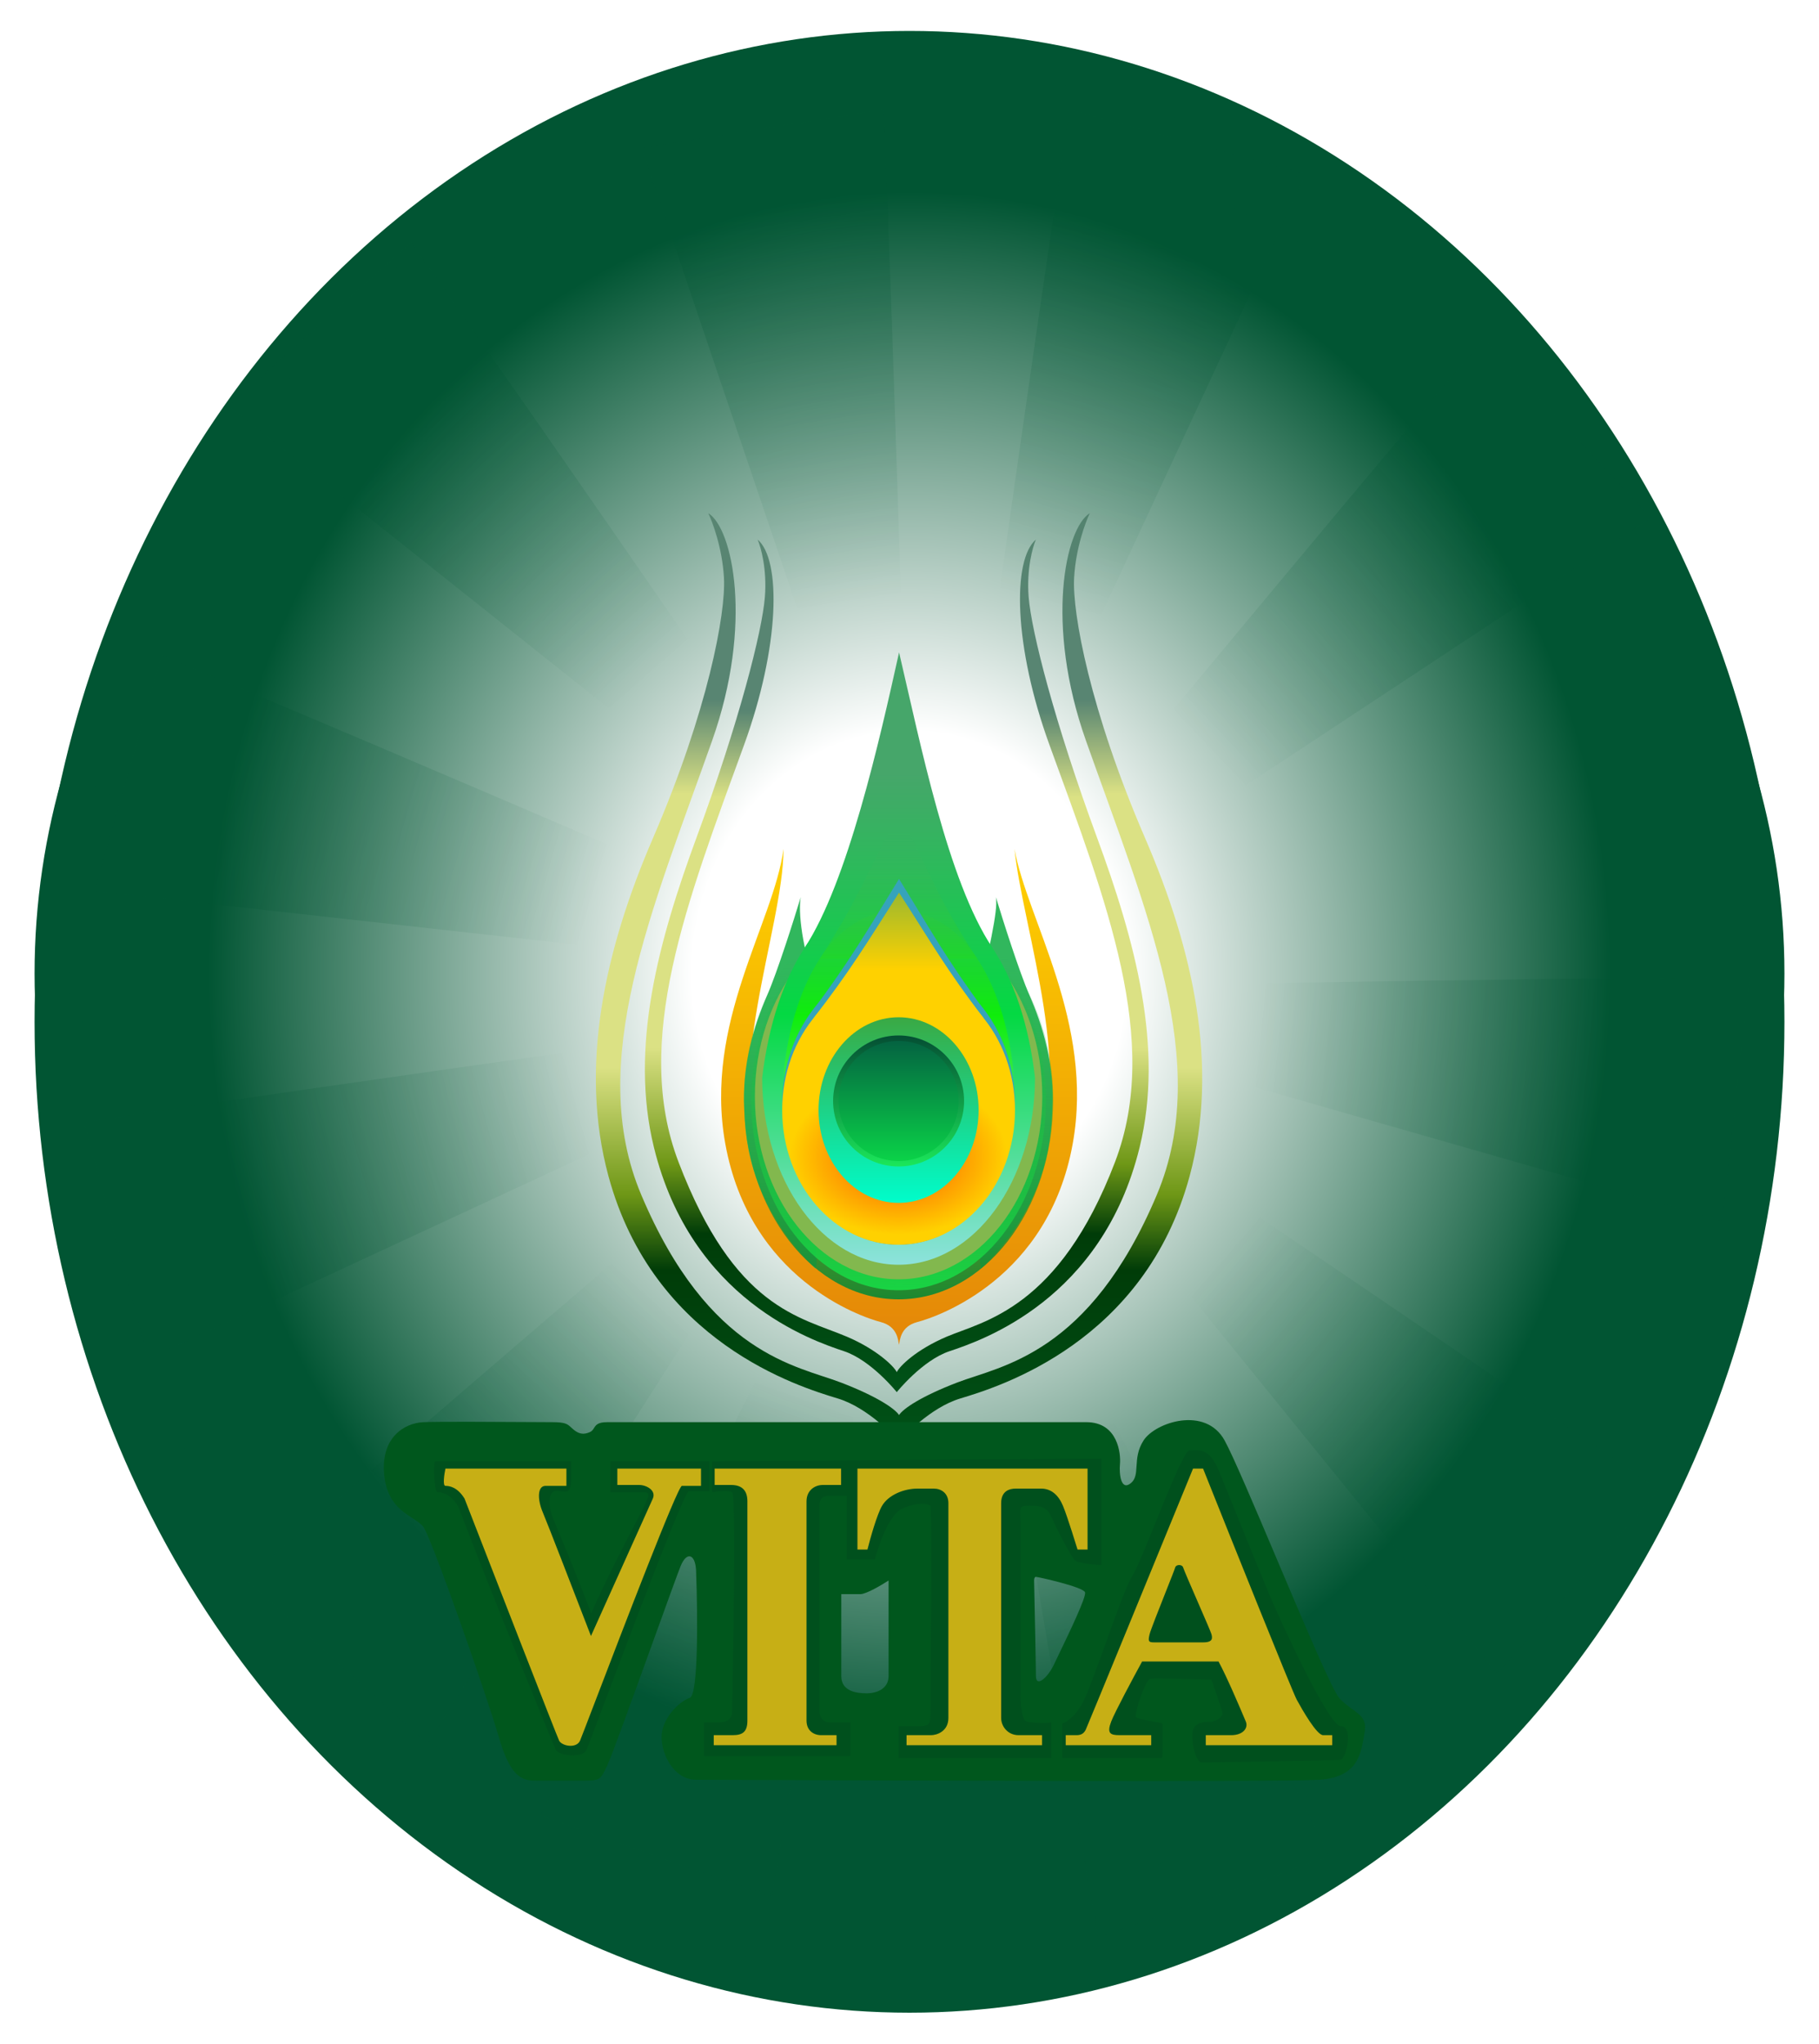 <svg width="1000" height="1123" viewBox="0 0 1000 1123" fill="none" xmlns="http://www.w3.org/2000/svg">
<g clip-path="url(#clip0)">
<ellipse cx="500" cy="561.5" rx="481" ry="544.5" fill="#015533"/>
<ellipse cx="500" cy="535" rx="481" ry="433" fill="url(#paint0_radial)"/>
<g filter="url(#filter0_f)">
<path fill-rule="evenodd" clip-rule="evenodd" d="M500 1085C755.156 1085 962 850.621 962 561.5C962 272.379 755.156 38 500 38C244.844 38 38 272.379 38 561.5C38 850.621 244.844 1085 500 1085ZM500 1047C751.29 1047 955 829.634 955 561.5C955 293.366 751.29 76 500 76C248.71 76 45 293.366 45 561.5C45 829.634 248.71 1047 500 1047Z" fill="#015533"/>
</g>
<path d="M522 742.5C507 747.5 493 765 493 765C493 765 479 747.5 464 742.5C446.399 736.633 380.065 714.283 359.5 630.5C346 575.5 362 517 383 460C406.31 396.732 419 347 420.5 328C421.7 312.8 418.334 300.667 416.5 296.5C429.5 307.5 428.847 355 409 409.5C377.5 496 347.649 572 373 638.5C403.788 719.261 439.733 723.569 465.5 734.5C482 741.5 491.5 750.834 493 754C494.5 750.834 503.502 741.724 520.5 734.5C540.5 726 582.212 719.26 613 638.5C638.351 572 608.5 496 577 409.5C557.153 355 556.5 307.5 569.5 296.5C567.666 300.667 564.3 312.8 565.5 328C567 347 579.69 396.731 603 460C624 517 640 575.5 626.5 630.5C605.935 714.282 539.601 736.633 522 742.5Z" fill="url(#paint1_linear)"/>
<path d="M527.972 768.459C511.201 773.515 496.327 789.86 494.248 792.216C492.169 789.86 477.294 773.515 460.523 768.459C439.296 762.059 359.3 737.681 334.5 646.299C318.22 586.309 332.375 522.127 358.995 460.5C389.262 390.432 399.079 336.8 397.995 317.5C397.063 300.884 391.582 286.546 389.371 282.001C402.837 290.225 414.139 343.06 391.495 407C358.296 500.749 321.923 583.967 352.495 656.5C389.624 744.586 438.212 750.462 462.332 759.733C482.033 767.306 491.904 774.005 494.248 777.581C496.592 774.005 506.462 767.306 526.163 759.733C550.283 750.462 598.871 744.586 636 656.5C666.573 583.967 630.2 500.749 597 407C574.357 343.06 585.659 290.225 599.124 282.001C596.913 286.546 591.433 300.884 590.5 317.5C589.417 336.8 599.233 390.432 629.5 460.5C656.121 522.127 670.276 586.309 653.996 646.299C629.195 737.681 549.199 762.059 527.972 768.459Z" fill="url(#paint2_linear)"/>
<path d="M504.229 726.5C495.029 728.9 494.729 736.5 494.229 739C493.729 736.5 493.429 728.9 484.229 726.5C472.729 723.5 412.098 702.585 398.729 628.5C386.729 562 425.306 507.5 430.729 466.5C430.729 510.5 395.329 595.7 421.729 640.5C448.129 685.3 482.563 701.167 494.229 706.5C505.896 701.167 540.329 685.3 566.729 640.5C593.129 595.7 562 510 557.729 466.5C564.495 505 601.729 562 589.729 628.5C576.361 702.585 515.729 723.5 504.229 726.5Z" fill="url(#paint3_linear)"/>
<path d="M566 547C560.4 534.2 551.333 505.667 547.5 493C548.833 500.667 543.5 521.5 536.5 555.5C529.551 589.25 551.5 588 554 581C558.045 590.41 534.309 689.688 539.5 697C578.5 659.5 577.933 619.258 578.5 610C580 585.5 573 563 566 547Z" fill="#31B75D"/>
<path d="M421.705 547C427.305 534.2 436.372 505.667 440.205 493C438.872 500.667 440.205 520 451 550C462.667 582.423 436.205 588 433.705 581C429.659 590.41 453.396 689.688 448.205 697C409.205 659.5 409.772 619.258 409.205 610C407.705 585.5 414.705 563 421.705 547Z" fill="#31B75D"/>
<path d="M494.245 483L539.733 554H494.245H448.302L494.245 483Z" fill="#3EB490"/>
<ellipse cx="494" cy="604.5" rx="85" ry="109.5" fill="url(#paint4_linear)"/>
<g filter="url(#filter1_f)">
<ellipse cx="494" cy="604.5" rx="81" ry="104.5" fill="url(#paint5_linear)"/>
</g>
<ellipse cx="494" cy="602.5" rx="79" ry="100.5" fill="#82B84E"/>
<ellipse cx="494" cy="607.5" rx="64" ry="76.5" fill="#21B34B"/>
<path d="M494.266 358.5C506 408.5 521.08 484.059 545.49 520.684H442.448C465.99 484.759 483.5 407 494.266 358.5Z" fill="url(#paint6_linear)"/>
<path d="M569 592.211C569 648.98 535.421 695 494 695C452.579 695 419 648.98 419 592.211C426 534 452.579 489.421 494 489.421C535.421 489.421 562.5 535 569 592.211Z" fill="url(#paint7_linear)"/>
<path d="M494.224 446C510.134 477.883 516.747 495.872 537.251 526.8H450.696C470.472 496.463 477.625 478.166 494.224 446Z" fill="url(#paint8_linear)"/>
<path d="M557 587.2C557 635.138 528.794 674 494 674C459.206 674 431 635.138 431 587.2C436.88 538.044 459.206 500.4 494 500.4C528.794 500.4 551.54 538.889 557 587.2Z" fill="url(#paint9_linear)"/>
<g filter="url(#filter2_f)">
<path d="M494.238 483C511.77 511.201 520.342 527.116 541 555H494.238H447C466.781 528.572 476.4 512.066 494.238 483Z" fill="#36A3BB"/>
</g>
<g filter="url(#filter3_f)">
<ellipse cx="494" cy="607" rx="64" ry="77" fill="#36A3BB"/>
</g>
<path d="M494.25 490.5C511.703 517.526 520.237 532.778 540.801 559.5H494.25H447.226C466.918 534.173 476.493 518.355 494.25 490.5Z" fill="url(#paint10_linear)"/>
<ellipse cx="494" cy="610" rx="64" ry="74" fill="url(#paint11_radial)"/>
<ellipse cx="494" cy="610" rx="44" ry="51" fill="url(#paint12_linear)"/>
<circle cx="494" cy="605" r="36" fill="url(#paint13_linear)"/>
<circle cx="494" cy="605" r="33" fill="url(#paint14_linear)"/>
<path d="M961.882 537L946.882 671L502.479 543.814L501.382 543.5L502.479 544.197L502.281 544.5L501.382 543.5L501.957 544.703L501.591 544.867L501.382 543.5L501.302 544.867L500.931 544.703L501.382 543.5L500.65 544.599L500.382 544.374L501.382 543.5L500.182 544.06L500.084 543.674L501.382 543.5L500 543.291L500.182 542.951L501.382 543.5L500.499 542.737L500.781 542.527L501.382 543.5L501.062 542.527H501.328L501.382 543.5L501.57 542.527L501.824 542.571L501.382 543.5L502.096 542.683L502.382 543.074C501.844 543.354 501.507 543.498 501.382 543.5L502.479 543.48C523.245 543.102 833.367 537.483 961.882 537Z" fill="url(#paint15_linear)"/>
<path d="M135 867.947L234.998 958.398L483.679 568.747L484.293 567.785L483.933 569.034L484.282 569.13L484.293 567.785L484.66 569.067L485.042 568.947L484.293 567.785L485.258 568.756L485.428 568.388L484.293 567.785L485.569 568.124L485.621 567.777L484.293 567.785L485.563 567.41L485.381 567.055L484.293 567.785L485.19 566.713L484.829 566.579L484.293 567.785L484.449 566.629L484.099 566.658L484.293 567.785L483.889 566.844L483.689 567.021L484.293 567.785L483.508 567.181L483.346 567.382L484.293 567.785L483.217 567.646L483.262 568.129C483.851 567.981 484.198 567.866 484.293 567.785L483.458 568.497C467.65 581.969 231.599 783.181 135 867.947Z" fill="url(#paint16_linear)"/>
<path d="M297.009 997.737L424.284 1042.26L502.126 586.612L502.318 585.487L502.471 586.778L502.83 586.73L502.318 585.487L503.154 586.526L503.46 586.267L502.318 585.487L503.585 586.007L503.599 585.601L502.318 585.487L503.626 585.303L503.539 584.964L502.318 585.487L503.343 584.648L503.037 584.392L502.318 585.487L502.729 584.151L502.343 584.167L502.318 585.487L502.013 584.361L501.702 584.524L502.318 585.487L501.581 584.777L501.465 585.017L502.318 585.487L501.36 585.235L501.289 585.483L502.318 585.487L501.272 585.777L501.502 586.204C501.987 585.839 502.262 585.599 502.318 585.487L501.825 586.467C492.49 605.02 353.107 882.111 297.009 997.737Z" fill="url(#paint17_linear)"/>
<path d="M730.829 1020.31L603.553 1064.83L525.711 609.186L525.519 608.061L525.366 609.352L525.007 609.304L525.519 608.061L524.683 609.1L524.378 608.841L525.519 608.061L524.253 608.581L524.239 608.176L525.519 608.061L524.211 607.878L524.298 607.538L525.519 608.061L524.494 607.222L524.8 606.966L525.519 608.061L525.109 606.725L525.494 606.741L525.519 608.061L525.825 606.935L526.135 607.098L525.519 608.061L526.257 607.351L526.372 607.591L525.519 608.061L526.477 607.809L526.548 608.057L525.519 608.061L526.565 608.351L526.336 608.778C525.851 608.414 525.575 608.173 525.519 608.061L526.012 609.041C535.348 627.595 674.731 904.685 730.829 1020.31Z" fill="url(#paint18_linear)"/>
<path d="M912.267 818.789L823.157 919.984L531.945 561.004L531.226 560.118L531.725 561.318L531.389 561.453L531.226 560.118L531.007 561.434L530.613 561.358L531.226 560.118L530.377 561.192L530.166 560.846L531.226 560.118L529.996 560.599L529.906 560.261L531.226 560.118L529.921 559.889L530.063 559.516L531.226 560.118L530.213 559.155L530.557 558.98L531.226 560.118L530.94 558.987L531.291 558.977L531.226 560.118L531.521 559.138L531.739 559.29L531.226 560.118L531.937 559.429L532.121 559.61L531.226 560.118L532.28 559.858L532.289 560.343C531.688 560.263 531.33 560.188 531.226 560.118L532.136 560.731C549.368 572.326 806.689 745.509 912.267 818.789Z" fill="url(#paint19_linear)"/>
<path d="M815.727 186L907.667 284.631L521.786 539.123L520.834 539.751L522.077 539.372L522.178 539.72L520.834 539.751L522.121 540.099L522.007 540.483L520.834 539.751L521.819 540.702L521.453 540.878L520.834 539.751L521.191 541.023L520.846 541.079L520.834 539.751L520.477 541.027L520.12 540.85L520.834 539.751L519.775 540.665L519.635 540.305L520.834 539.751L519.679 539.925L519.704 539.575L520.834 539.751L519.887 539.361L520.06 539.159L520.834 539.751L520.218 538.976L520.416 538.811L520.834 539.751L520.678 538.677L521.162 538.715C521.023 539.306 520.913 539.655 520.834 539.751L521.532 538.906C534.766 522.898 732.419 283.858 815.727 186Z" fill="url(#paint20_linear)"/>
<path d="M587.938 60L717.967 95.688L523.117 514.858L522.636 515.893L523.495 514.918L523.764 515.161L522.636 515.893L523.914 515.513L524.019 515.9L522.636 515.893L523.974 516.185L523.754 516.526L522.636 515.893L523.608 516.787L523.343 517.017L522.636 515.893L523.003 517.166L522.606 517.203L522.636 515.893L522.215 517.226L521.907 516.993L522.636 515.893L521.745 516.646L521.582 516.336L522.636 515.893L521.625 516.058L521.667 515.795L522.636 515.893L521.705 515.556L521.787 515.312L522.636 515.893L521.94 515.06L522.371 514.839C522.563 515.415 522.653 515.769 522.636 515.893L522.787 514.806C525.648 494.235 568.399 187.023 587.938 60Z" fill="url(#paint21_linear)"/>
<path d="M485.85 60L352.71 81.328L500.795 519.21L501.161 520.291L500.413 519.229L500.119 519.441L501.161 520.291L499.931 519.774L499.786 520.148L501.161 520.291L499.799 520.436L499.98 520.799L501.161 520.291L500.097 521.074L500.335 521.331L501.161 520.291L500.658 521.517L501.048 521.596L501.161 520.291L501.435 521.662L501.766 521.464L501.161 520.291L501.965 521.137L502.161 520.846L501.161 520.291L502.147 520.565L502.135 520.299L501.161 520.291L502.123 520.058L502.068 519.806L501.161 520.291L501.943 519.539L501.538 519.272C501.285 519.824 501.157 520.166 501.161 520.291L501.129 519.195C500.523 498.434 491.452 188.394 485.85 60Z" fill="url(#paint22_linear)"/>
<path d="M226.042 133L125.718 223.089L487.51 510.799L488.403 511.509L487.199 511.022L487.067 511.359L488.403 511.509L487.09 511.741L487.17 512.134L488.403 511.509L487.337 512.369L487.686 512.576L488.403 511.509L487.934 512.744L488.273 512.831L488.403 511.509L488.645 512.812L489.016 512.667L488.403 511.509L489.376 512.513L489.548 512.167L488.403 511.509L489.537 511.784L489.544 511.434L488.403 511.509L489.381 511.205L489.226 510.988L488.403 511.509L489.085 510.791L488.903 510.61L488.403 511.509L488.653 510.453L488.168 510.448C488.254 511.049 488.332 511.407 488.403 511.509L487.782 510.605C476.02 493.487 300.345 237.861 226.042 133Z" fill="url(#paint23_linear)"/>
<path d="M88.863 360L51.877 489.665L511.299 540.68L512.433 540.806L511.153 541.035L511.222 541.39L512.433 540.806L511.444 541.702L511.721 541.992L512.433 540.806L511.988 542.101L512.394 542.091L512.433 540.806L512.693 542.101L513.026 541.994L512.433 540.806L513.331 541.78L513.568 541.46L512.433 540.806L513.791 541.138L513.752 540.754L512.433 540.806L513.539 540.435L513.358 540.135L512.433 540.806L513.098 540.028L512.852 539.927L512.433 540.806L512.628 539.835L512.377 539.779L512.433 540.806L512.082 539.779L511.669 540.033C512.061 540.496 512.318 540.757 512.433 540.806L511.425 540.371C492.357 532.139 207.577 409.228 88.863 360Z" fill="url(#paint24_linear)"/>
<path d="M46 616.649L81.605 746.7L500.899 552.116L501.934 551.636L500.958 552.494L501.201 552.763L501.934 551.636L501.553 552.914L501.94 553.018L501.934 551.636L502.225 552.974L502.567 552.755L501.934 551.636L502.828 552.608L503.057 552.344L501.934 551.636L503.207 552.003L503.244 551.606L501.934 551.636L503.267 551.215L503.035 550.907L501.934 551.636L502.688 550.745L502.377 550.582L501.934 551.636L502.1 550.625L501.837 550.667L501.934 551.636L501.598 550.704L501.353 550.786L501.934 551.636L501.102 550.939L500.88 551.37C501.456 551.563 501.81 551.653 501.934 551.636L500.847 551.786C480.274 554.634 173.035 597.19 46 616.649Z" fill="url(#paint25_linear)"/>
<path fill-rule="evenodd" clip-rule="evenodd" d="M382.706 864.5C382.706 854 377.706 852 374.206 860.5C372.808 863.893 366.629 880.995 359.486 900.764C348.738 930.51 335.808 966.295 333.706 970.5C333.513 970.886 333.33 971.253 333.157 971.604C330.18 977.607 329.737 978.5 321.706 978.5H294.706C287.206 978.5 280.706 977 274.206 954.5C267.706 932 237.206 845 232.706 839C231.417 837.282 229.269 835.893 226.811 834.303C220.683 830.339 212.633 825.132 211.206 810.5C209.206 790 222.206 782 232.706 781.5C240.739 781.117 273.067 781.32 291.617 781.437C297.312 781.472 301.709 781.5 303.706 781.5C310.848 781.5 311.989 782.559 313.951 784.38C314.324 784.726 314.726 785.1 315.206 785.499C318.206 787.999 320.706 788.499 324.206 786.999C325.469 786.458 326.016 785.59 326.575 784.703C327.565 783.133 328.594 781.5 333.706 781.5H597.206C614.706 781.5 616.206 798.999 615.706 804.499C615.206 809.999 616.206 819.499 621.706 814.999C624.373 812.817 624.571 809.575 624.808 805.675C625.061 801.533 625.358 796.649 628.706 791.499C635.206 781.5 662.706 772.499 673.206 791.499C677.95 800.085 689.842 828.172 702.098 857.12C716.965 892.234 732.369 928.615 736.206 933C738.537 935.664 741.09 937.497 743.384 939.144C747.98 942.442 751.539 944.997 750.206 952C750.045 952.843 749.894 953.708 749.741 954.588C747.983 964.667 745.899 976.62 725.206 978C706.028 979.278 479.445 978.378 405.514 978.084C392.704 978.033 384.478 978 382.706 978C370.706 978 363.706 964.5 363.706 954.5C363.706 944.5 373.206 935 379.206 933C384.006 931.4 383.539 886.666 382.706 864.5ZM568.5 868.5C568.833 883.833 569.5 915.8 569.5 921C569.5 927.5 576 922 579.5 914.5C580.121 913.17 581.087 911.163 582.252 908.746C587.656 897.531 597.323 877.468 596.5 875C595.5 872 570.5 866.5 569.5 866.5C568.7 866.5 568.5 867.833 568.5 868.5ZM462.5 876V921C462.5 929.5 471 930.5 476.5 930.5C482 930.5 488.5 928 488.5 921V868.5C484.667 871 476.2 876 473 876H462.5Z" fill="#00571D"/>
<g filter="url(#filter4_f)">
<path d="M240.5 820C242.664 820 247.534 820.552 251.863 827.72C270.079 875.508 304.201 958.854 305.5 961.5C307.123 964.809 320.336 966.463 322.5 961.5C324.664 956.538 375.391 819.5 378.637 819.5H390V803H335.5V820H353.206C357.535 820 356.958 821.352 354.794 826.314C353.062 830.284 336.543 860.401 325 886.5C316.523 864.077 306.974 841.363 304.377 835.187C301.13 827.468 301.13 819.197 306 819.197C309.896 819.197 314 822.5 314 812.5V803H239C238.279 806.493 238.769 820 240.5 820Z" fill="#00501D"/>
<path d="M391.5 820V803L605.5 801.5V860C601.167 859.834 592.1 859 590.5 857C588.5 854.5 581 840.5 578 833.5C575 826.5 569 827.5 564.5 827.5C560 827.5 561 829 561 836V931.5C561 937 562 944 563.5 945.5C564.7 946.7 573.833 947 578 946.5V966H494V948.5H506C509.5 948.5 511.5 948 511.5 943C511.5 938 512.5 828.5 511.5 827.5C510.5 826.5 505 825 496 829C488.8 832.2 483 849 481 857H465.5V822H456C454 822 450.5 822 450.5 827.5V940.5C450.5 943 452 946.5 456.5 946.5H467.5V965H387V946.5H394.5C397.5 946.5 402.5 946 402.5 940.5C402.5 935 405 821.5 402.5 820C400.5 818.8 394.333 819.5 391.5 820Z" fill="#00501D"/>
<path d="M584 966V947C585.667 946.667 590.1 944.2 594.5 937C600 928 616.5 875.5 622.5 866C628.5 856.5 649.5 797 654 797C658.5 797 664.583 795 670 808C672.5 814 691 860 697.5 875.5C704 891 730.5 948.5 737 948.5C744.433 948.501 740 966.5 737 967C734 967.5 662.5 968.5 660.5 968.5C658.5 968.5 655.5 962 655.5 953.5C655.5 945 664 946.5 666.5 946C669 945.5 672.5 943.5 672 941C671.6 939 667.833 928.167 666 923C655.833 922.667 634.9 922.1 632.5 922.5C629.5 923 623.5 942 624.5 943.5C625.5 945 638.5 946.5 639 947C639.4 947.4 639.167 959.834 639 966H584Z" fill="#00501D"/>
</g>
<path fill-rule="evenodd" clip-rule="evenodd" d="M255.383 823.5C251.383 817 246.883 816.5 244.883 816.5C243.283 816.5 244.217 810.167 244.883 807H311.383V816.5H299.883C295.383 816.5 295.383 824 298.383 831C300.783 836.6 317.05 878.667 324.883 899C335.55 875.333 357.283 827.1 358.883 823.5C360.883 819 355.383 816 351.383 816H339.383V807H385.383V816.5H374.883C372.582 816.5 342.023 896.267 327.02 935.429L327.019 935.431L327.019 935.431L327.019 935.431C322.468 947.31 319.349 955.453 318.883 956.5C316.883 961 308.883 959.5 307.383 956.5C306.183 954.1 272.217 866.833 255.383 823.5ZM392.883 807V816H401.883C408.383 816 410.883 819.5 410.883 825V945.5C410.883 951.5 408.383 953.5 402.883 953.5H392.383V959H459.883V953.5H451.383C447.383 953.5 443.383 951 443.383 945.5V825C443.383 819 447.883 816 452.383 816H462.383V807H392.883ZM471.383 851.5V807H597.883V851.5H592.383C592.383 851.5 586.883 833.5 584.383 827.5C581.883 821.5 577.883 818 572.383 818H558.383C555.383 818 550.383 819 550.383 826V944C550.383 949 554.383 953.5 559.883 953.5H572.883V959H498.383V953.5H511.883C514.883 953.5 521.383 951.5 521.383 944V826C521.383 820.5 517.383 818 513.383 818H504.383C496.883 818 488.383 821.5 484.883 827.5C482.083 832.3 478.383 845.5 476.883 851.5H471.383ZM585.883 959H632.883V953.5H615.383C610.383 953.5 608.383 952.5 610.883 946C612.883 940.8 623.05 921.833 627.883 913H669.883C674.648 921.785 681.913 938.975 684.264 944.539L684.265 944.542L684.266 944.542C684.546 945.205 684.756 945.702 684.883 946C686.383 949.5 683.383 953.5 676.883 953.5H662.883V959H732.383V953.5H727.383C723.883 953.5 715.883 939.5 712.883 934C710.483 929.6 677.55 847.5 661.383 807H655.883C636.55 854.167 597.683 948.9 596.883 950.5C595.883 952.5 594.383 953.5 591.883 953.5H585.883V959ZM634.5 902.5C631.5 902.5 631 902 632 898C632.586 895.657 637.118 884.22 640.872 874.746C643.527 868.047 645.793 862.328 646 861.5C646.5 859.5 650 859.5 650.5 861.5C650.75 862.5 654.5 871.125 658.25 879.75C662 888.375 665.75 897 666 898C666.5 900 667 902.5 661.5 902.5H634.5Z" fill="#C7AF15"/>
</g>
<defs>
<filter id="filter0_f" x="8" y="8" width="984" height="1107" filterUnits="userSpaceOnUse" color-interpolation-filters="sRGB">
<feFlood flood-opacity="0" result="BackgroundImageFix"/>
<feBlend mode="normal" in="SourceGraphic" in2="BackgroundImageFix" result="shape"/>
<feGaussianBlur stdDeviation="15" result="effect1_foregroundBlur"/>
</filter>
<filter id="filter1_f" x="409" y="496" width="170" height="217" filterUnits="userSpaceOnUse" color-interpolation-filters="sRGB">
<feFlood flood-opacity="0" result="BackgroundImageFix"/>
<feBlend mode="normal" in="SourceGraphic" in2="BackgroundImageFix" result="shape"/>
<feGaussianBlur stdDeviation="2" result="effect1_foregroundBlur"/>
</filter>
<filter id="filter2_f" x="443" y="479" width="102" height="80" filterUnits="userSpaceOnUse" color-interpolation-filters="sRGB">
<feFlood flood-opacity="0" result="BackgroundImageFix"/>
<feBlend mode="normal" in="SourceGraphic" in2="BackgroundImageFix" result="shape"/>
<feGaussianBlur stdDeviation="2" result="effect1_foregroundBlur"/>
</filter>
<filter id="filter3_f" x="426" y="526" width="136" height="162" filterUnits="userSpaceOnUse" color-interpolation-filters="sRGB">
<feFlood flood-opacity="0" result="BackgroundImageFix"/>
<feBlend mode="normal" in="SourceGraphic" in2="BackgroundImageFix" result="shape"/>
<feGaussianBlur stdDeviation="2" result="effect1_foregroundBlur"/>
</filter>
<filter id="filter4_f" x="234.679" y="792.89" width="510.397" height="179.611" filterUnits="userSpaceOnUse" color-interpolation-filters="sRGB">
<feFlood flood-opacity="0" result="BackgroundImageFix"/>
<feBlend mode="normal" in="SourceGraphic" in2="BackgroundImageFix" result="shape"/>
<feGaussianBlur stdDeviation="2" result="effect1_foregroundBlur"/>
</filter>
<radialGradient id="paint0_radial" cx="0" cy="0" r="1" gradientUnits="userSpaceOnUse" gradientTransform="translate(500 535) rotate(90) scale(433 387.585)">
<stop offset="0.31" stop-color="white"/>
<stop offset="1" stop-color="#015533"/>
</radialGradient>
<linearGradient id="paint1_linear" x1="493" y1="296.5" x2="493" y2="765" gradientUnits="userSpaceOnUse">
<stop stop-color="#588572"/>
<stop offset="0.201" stop-color="#588572"/>
<stop offset="0.302" stop-color="#DBE184"/>
<stop offset="0.596" stop-color="#DBE184"/>
<stop offset="0.733" stop-color="#6E9716"/>
<stop offset="0.814" stop-color="#003C08"/>
<stop offset="1" stop-color="#005218"/>
<stop offset="1" stop-color="#C4C4C4" stop-opacity="0"/>
</linearGradient>
<linearGradient id="paint2_linear" x1="493" y1="282" x2="493" y2="793" gradientUnits="userSpaceOnUse">
<stop stop-color="#588572"/>
<stop offset="0.201" stop-color="#588572"/>
<stop offset="0.302" stop-color="#DBE184"/>
<stop offset="0.596" stop-color="#DBE184"/>
<stop offset="0.733" stop-color="#6E9716"/>
<stop offset="0.814" stop-color="#003C08"/>
<stop offset="1" stop-color="#005218"/>
<stop offset="1" stop-color="#C4C4C4" stop-opacity="0"/>
</linearGradient>
<linearGradient id="paint3_linear" x1="494.229" y1="466.5" x2="494.229" y2="739" gradientUnits="userSpaceOnUse">
<stop stop-color="#FFD100"/>
<stop offset="1" stop-color="#E48608"/>
</linearGradient>
<linearGradient id="paint4_linear" x1="496.5" y1="718" x2="494" y2="525.5" gradientUnits="userSpaceOnUse">
<stop stop-color="#188731"/>
<stop offset="1" stop-color="#1FB441" stop-opacity="0"/>
</linearGradient>
<linearGradient id="paint5_linear" x1="496.382" y1="712.817" x2="493.993" y2="529.107" gradientUnits="userSpaceOnUse">
<stop stop-color="#19D644"/>
<stop offset="1" stop-color="#1FB441" stop-opacity="0"/>
</linearGradient>
<linearGradient id="paint6_linear" x1="494" y1="425" x2="494" y2="695" gradientUnits="userSpaceOnUse">
<stop stop-color="#46A66A"/>
<stop offset="0.491" stop-color="#04D943"/>
<stop offset="1" stop-color="#8DE2DC"/>
</linearGradient>
<linearGradient id="paint7_linear" x1="494" y1="425" x2="494" y2="695" gradientUnits="userSpaceOnUse">
<stop stop-color="#46A66A"/>
<stop offset="0.491" stop-color="#04D943"/>
<stop offset="1" stop-color="#8DE2DC"/>
</linearGradient>
<linearGradient id="paint8_linear" x1="494" y1="446" x2="494" y2="674" gradientUnits="userSpaceOnUse">
<stop offset="0.051" stop-color="#46A66A" stop-opacity="0"/>
<stop offset="0.491" stop-color="#0FED0B"/>
<stop offset="1" stop-color="#8DE2DC"/>
</linearGradient>
<linearGradient id="paint9_linear" x1="494" y1="446" x2="494" y2="674" gradientUnits="userSpaceOnUse">
<stop offset="0.051" stop-color="#46A66A" stop-opacity="0"/>
<stop offset="0.491" stop-color="#0FED0B"/>
<stop offset="1" stop-color="#8DE2DC"/>
</linearGradient>
<linearGradient id="paint10_linear" x1="494" y1="473.5" x2="494" y2="533" gradientUnits="userSpaceOnUse">
<stop stop-color="#73AF41"/>
<stop offset="1" stop-color="#FFD100"/>
</linearGradient>
<radialGradient id="paint11_radial" cx="0" cy="0" r="1" gradientUnits="userSpaceOnUse" gradientTransform="translate(494 635.5) rotate(-90) scale(73 101.604)">
<stop offset="0.244" stop-color="#F8EA20"/>
<stop offset="0.322" stop-color="#FE9801"/>
<stop offset="0.587" stop-color="#FFD100"/>
</radialGradient>
<linearGradient id="paint12_linear" x1="494" y1="559" x2="494" y2="661" gradientUnits="userSpaceOnUse">
<stop stop-color="#3AA944"/>
<stop offset="1" stop-color="#00FDCB"/>
</linearGradient>
<linearGradient id="paint13_linear" x1="494" y1="569" x2="494" y2="641" gradientUnits="userSpaceOnUse">
<stop stop-color="#044E33"/>
<stop offset="1" stop-color="#1BE75A"/>
</linearGradient>
<linearGradient id="paint14_linear" x1="494" y1="572" x2="494" y2="638" gradientUnits="userSpaceOnUse">
<stop stop-color="#046341"/>
<stop offset="1" stop-color="#0AD248"/>
</linearGradient>
<linearGradient id="paint15_linear" x1="962" y1="597" x2="691.5" y2="569" gradientUnits="userSpaceOnUse">
<stop stop-color="#015533" stop-opacity="0.32"/>
<stop offset="1" stop-color="#015533" stop-opacity="0"/>
</linearGradient>
<linearGradient id="paint16_linear" x1="174.655" y1="912.974" x2="358.756" y2="712.821" gradientUnits="userSpaceOnUse">
<stop stop-color="#015533" stop-opacity="0.32"/>
<stop offset="1" stop-color="#015533" stop-opacity="0"/>
</linearGradient>
<linearGradient id="paint17_linear" x1="351.038" y1="1023.83" x2="442.959" y2="767.892" gradientUnits="userSpaceOnUse">
<stop stop-color="#015533" stop-opacity="0.32"/>
<stop offset="1" stop-color="#015533" stop-opacity="0"/>
</linearGradient>
<linearGradient id="paint18_linear" x1="676.8" y1="1046.4" x2="584.879" y2="790.466" gradientUnits="userSpaceOnUse">
<stop stop-color="#015533" stop-opacity="0.32"/>
<stop offset="1" stop-color="#015533" stop-opacity="0"/>
</linearGradient>
<linearGradient id="paint19_linear" x1="877.966" y1="868.018" x2="672.382" y2="690.003" gradientUnits="userSpaceOnUse">
<stop stop-color="#015533" stop-opacity="0.32"/>
<stop offset="1" stop-color="#015533" stop-opacity="0"/>
</linearGradient>
<linearGradient id="paint20_linear" x1="861.344" y1="224.976" x2="663.972" y2="412.055" gradientUnits="userSpaceOnUse">
<stop stop-color="#015533" stop-opacity="0.32"/>
<stop offset="1" stop-color="#015533" stop-opacity="0"/>
</linearGradient>
<linearGradient id="paint21_linear" x1="647.225" y1="69.229" x2="577.436" y2="332.067" gradientUnits="userSpaceOnUse">
<stop stop-color="#015533" stop-opacity="0.32"/>
<stop offset="1" stop-color="#015533" stop-opacity="0"/>
</linearGradient>
<linearGradient id="paint22_linear" x1="425.911" y1="62.723" x2="466.688" y2="331.594" gradientUnits="userSpaceOnUse">
<stop stop-color="#015533" stop-opacity="0.32"/>
<stop offset="1" stop-color="#015533" stop-opacity="0"/>
</linearGradient>
<linearGradient id="paint23_linear" x1="177.149" y1="167.777" x2="357.153" y2="371.622" gradientUnits="userSpaceOnUse">
<stop stop-color="#015533" stop-opacity="0.32"/>
<stop offset="1" stop-color="#015533" stop-opacity="0"/>
</linearGradient>
<linearGradient id="paint24_linear" x1="65.979" y1="415.465" x2="326.864" y2="492.235" gradientUnits="userSpaceOnUse">
<stop stop-color="#015533" stop-opacity="0.32"/>
<stop offset="1" stop-color="#015533" stop-opacity="0"/>
</linearGradient>
<linearGradient id="paint25_linear" x1="55.191" y1="675.941" x2="318.073" y2="606.319" gradientUnits="userSpaceOnUse">
<stop stop-color="#015533" stop-opacity="0.32"/>
<stop offset="1" stop-color="#015533" stop-opacity="0"/>
</linearGradient>
<clipPath id="clip0">
<rect width="1000" height="1123" fill="white"/>
</clipPath>
</defs>
</svg>
